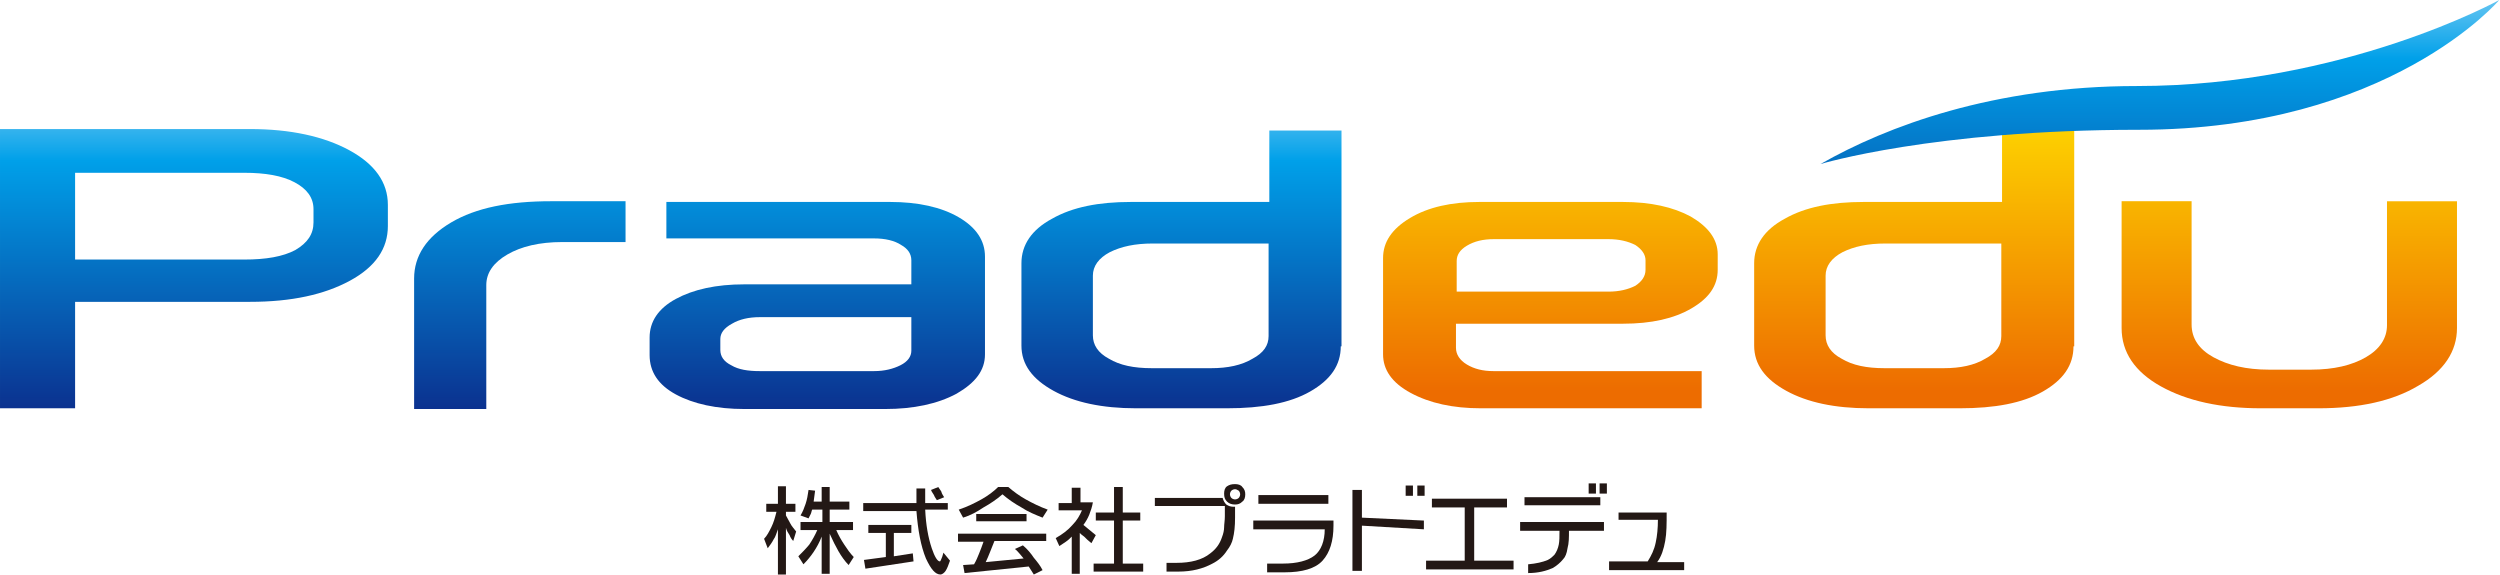 <svg enable-background="new 0 0 342.9 78.8" viewBox="0 0 342.9 78.8" xmlns="http://www.w3.org/2000/svg" xmlns:xlink="http://www.w3.org/1999/xlink"><linearGradient id="a"><stop offset="0" stop-color="#7ecef4"/><stop offset=".231" stop-color="#00a0e9"/><stop offset="1" stop-color="#0b318f"/></linearGradient><linearGradient id="b" gradientUnits="userSpaceOnUse" x1="26.586" x2="26.586" xlink:href="#a" y1="11.756" y2="56.184"/><linearGradient id="c" gradientUnits="userSpaceOnUse" x1="71.357" x2="71.357" xlink:href="#a" y1="11.757" y2="56.181"/><linearGradient id="d" gradientUnits="userSpaceOnUse" x1="112.105" x2="112.105" xlink:href="#a" y1="11.755" y2="56.184"/><linearGradient id="e" gradientUnits="userSpaceOnUse" x1="161.94" x2="161.94" xlink:href="#a" y1="11.755" y2="56.184"/><linearGradient id="f"><stop offset="0" stop-color="#fdd000"/><stop offset="1" stop-color="#ed6c00"/></linearGradient><linearGradient id="g" gradientUnits="userSpaceOnUse" x1="212.606" x2="212.606" xlink:href="#f" y1="17.801" y2="53.672"/><linearGradient id="h" gradientUnits="userSpaceOnUse" x1="262.442" x2="262.442" xlink:href="#f" y1="17.803" y2="53.673"/><linearGradient id="i" gradientUnits="userSpaceOnUse" x1="313.971" x2="313.971" xlink:href="#f" y1="17.804" y2="53.67"/><linearGradient id="j" gradientUnits="userSpaceOnUse" x1="296.325" x2="296.325" xlink:href="#a" y1="-2.086" y2="41.914"/><g fill="#231815"><path d="m109.1 69.1v1.1h-1.3v.5c.2.4.4.7.6 1.1s.5.7.8 1.1l-.4 1.3c-.2-.2-.4-.5-.5-.8-.2-.3-.4-.6-.5-1v6.4h-1.1v-6.2c-.2.5-.3 1-.6 1.4-.2.4-.5.8-.8 1.2l-.5-1.3c.4-.4.7-1 1-1.6s.5-1.3.7-2.1h-1.4v-1.1h1.6v-2.4h1.1v2.4zm2.7-1.8-.2 1.5h1.1v-2h1.1v2h2.7v1.1h-2.7v1.7h3.2v1.1h-2.3c.3.7.7 1.4 1.1 2s.8 1.2 1.3 1.7l-.7 1.1c-.5-.5-1-1.2-1.4-1.9s-.8-1.5-1.2-2.4v5.5h-1.1v-5.1c-.3.8-.7 1.5-1.1 2.1s-.9 1.2-1.4 1.7l-.7-1.1c.5-.5 1-1 1.5-1.6.4-.6.8-1.3 1.1-2h-2.3v-1.1h3v-1.7h-1.4c-.1.2-.1.4-.2.6s-.2.4-.3.6l-1.1-.4c.3-.5.5-1 .7-1.6s.3-1.2.4-1.9z"/><path d="m130 68.8v1.1h-3.1c.1 2.1.4 3.8.9 5.3.4 1.2.8 1.8 1.1 1.8.1 0 .1-.1.2-.3s.2-.5.3-.9l.9 1.1c-.2.6-.4 1.1-.6 1.4s-.5.5-.7.5c-.7 0-1.3-.7-2-2.2-.7-1.7-1.1-3.9-1.3-6.5h-7.3v-1.1h7.3v-2h1.2v2h3.1zm-5 3.2v1.1h-2.4v3.2l2.6-.4.1 1.1-6.6 1-.2-1.2 3-.4v-3.3h-2.4v-1.1zm4.5-3.8-1 .4c-.1-.2-.3-.4-.4-.7-.1-.2-.3-.4-.4-.7l1-.4c.1.2.3.4.4.6.1.4.3.6.4.8z"/><path d="m132.1 71-.6-1.1c1.2-.4 2.2-.9 3.1-1.4s1.7-1.1 2.3-1.7h1.4c.7.6 1.5 1.2 2.4 1.7s1.9 1 3 1.4l-.7 1.1c-1-.4-2-.8-2.9-1.4-.9-.5-1.8-1.1-2.6-1.8-.8.7-1.7 1.3-2.6 1.8-.9.6-1.8 1.1-2.8 1.4zm11.4 2.1v1.1h-7.1c-.2.5-.4 1-.6 1.5s-.4 1-.6 1.4l5.2-.5c-.2-.2-.3-.4-.5-.6s-.4-.5-.7-.7l1.1-.5c.6.5 1.1 1.1 1.5 1.7.5.6.9 1.1 1.2 1.7l-1.2.6-.7-1.1-8.8.9-.2-1.1 1.5-.1c.3-.5.5-1 .7-1.5s.4-1 .6-1.6h-3.5v-1.1h12.1zm-2.7-2.6v1h-6.9v-1z"/><path d="m148.2 66.8v2.1h1.7c-.1.6-.3 1.2-.5 1.7s-.5 1-.8 1.4l1.7 1.4-.6 1.1c-.4-.3-.7-.6-1-.9-.3-.2-.5-.4-.6-.5v5.6h-1.1v-5.1c-.3.3-.5.5-.8.7s-.6.4-.9.6l-.5-1.1c.9-.5 1.7-1.1 2.3-1.8.6-.6 1-1.3 1.3-2h-3.2v-1h1.8v-2.1h1.2zm8.2 3.5v1.1h-2.4v5.9h2.8v1.1h-6.8v-1.1h2.8v-5.9h-2.5v-1.1h2.5v-3.5h1.2v3.5z"/><path d="m158.6 68.3h9.1c.1.4.3.7.5.9.3.2.6.3.9.3h.3v1.5c0 1.2-.1 2.1-.3 2.9-.1.5-.4 1.1-.8 1.6-.5.8-1.2 1.4-2 1.8-1.3.7-2.8 1.1-4.7 1.1h-1.6v-1.2h1.4c1.9 0 3.5-.4 4.6-1.3.8-.6 1.3-1.3 1.6-2.2.2-.5.3-1 .3-1.4s.1-.9.1-1.5v-1.4h-9.6v-1.1zm10.8-1.9c.4 0 .8.1 1 .4.3.3.4.6.4 1s-.1.8-.4 1c-.3.3-.6.4-1 .4s-.8-.1-1.1-.4-.4-.6-.4-1.1c0-.4.1-.8.4-1s.6-.3 1.1-.3zm0 .7c-.2 0-.4.1-.5.2s-.2.3-.2.5.1.4.2.5.3.2.5.2.4-.1.5-.2.2-.3.2-.5-.1-.4-.2-.5c-.2-.1-.3-.2-.5-.2z"/><path d="m171.8 71.4h11.1v.7c0 2.1-.5 3.7-1.5 4.8s-2.8 1.6-5.2 1.6h-2.4v-1.2h2.2c1.9 0 3.4-.4 4.3-1.1s1.4-2 1.4-3.6h-9.8v-1.2zm.8-3.5h9.6v1.2h-9.6z"/><path d="m186.8 67.2v3.8l8.5.4v1.2l-8.5-.5v6.2h-1.3v-11.1zm7-.6v1.4h-1v-1.4zm1.6 0v1.4h-1v-1.4z"/><path d="m196.4 68.4h10.3v1.2h-4.5v7.3h5.4v1.2h-12v-1.2h5.3v-7.3h-4.5z"/><path d="m208.5 71.6h11.5v1.2h-4.8c0 .9 0 1.7-.2 2.4-.1.7-.3 1.2-.6 1.5-.4.5-.9.9-1.4 1.2-.9.4-2 .7-3.4.7v-1.2c1.1-.1 2-.3 2.7-.6.4-.2.7-.5.9-.7.3-.4.5-.9.6-1.4s.1-1.1.1-1.9h-5.4zm.6-3.4h10.4v1.1h-10.4zm9.8-1.9v1.4h-1v-1.4zm1.5 0v1.4h-1v-1.4z"/><path d="m222 70.3h6.6c0 1.5 0 2.8-.2 3.9s-.5 2.1-1.1 2.9h3.7v1.1h-10.3v-1.2h5.3c.5-.8.9-1.6 1.1-2.6.2-.9.3-2 .3-3.1h-5.4z"/></g><path d="m53.2 31c0 3.1-1.7 5.6-5.2 7.5s-8 2.9-13.7 2.9h-24v14.6h-10.3v-38.3h34.3c5.5 0 10.1 1 13.6 2.9s5.3 4.4 5.3 7.5zm-10.2-.5v-1.8c0-1.6-.9-2.8-2.6-3.7s-4-1.3-6.9-1.3h-23.2v11.9h23.2c3 0 5.3-.4 7-1.3 1.7-1 2.5-2.2 2.5-3.8z" fill="url(#b)"/><path d="m85.8 33.2h-8.7c-3.1 0-5.6.6-7.5 1.7s-2.9 2.5-2.9 4.2v17h-9.9v-17.9c0-3.1 1.7-5.7 5.1-7.7s7.9-2.9 13.7-2.9h10.2z" fill="url(#c)"/><path d="m135.1 48.6c0 2.2-1.3 3.9-3.9 5.4-2.6 1.4-5.9 2.1-9.8 2.1h-19.3c-3.8 0-7-.7-9.4-2s-3.6-3.1-3.6-5.4v-2.4c0-2.2 1.2-4 3.6-5.3s5.5-2 9.4-2h22.9v-3.3c0-.9-.5-1.6-1.4-2.1-.9-.6-2.2-.9-3.7-.9h-28.5v-5h30.7c3.8 0 7 .7 9.4 2.1s3.6 3.2 3.6 5.4zm-10.1-.5v-4.6h-20.8c-1.5 0-2.8.3-3.8.9-1.1.6-1.6 1.3-1.6 2.1v1.5c0 .9.5 1.6 1.5 2.1 1 .6 2.3.8 3.9.8h15.7c1.4 0 2.6-.3 3.6-.8s1.5-1.2 1.5-2z" fill="url(#d)"/><path d="m183.9 47.5c0 2.6-1.4 4.6-4.2 6.2s-6.6 2.3-11.4 2.3h-12.5c-4.6 0-8.4-.8-11.3-2.4s-4.4-3.6-4.4-6.2v-11.3c0-2.5 1.4-4.6 4.2-6.1 2.8-1.6 6.4-2.3 10.8-2.3h19v-9.8h9.9v29.6zm-9.9-1.4v-12.7h-15.9c-2.4 0-4.3.4-5.9 1.2-1.5.8-2.3 1.9-2.3 3.2v8.2c0 1.3.7 2.4 2.2 3.2 1.5.9 3.4 1.3 5.9 1.3h8.1c2.3 0 4.2-.4 5.7-1.3 1.5-.8 2.2-1.8 2.2-3.1z" fill="url(#e)"/><path d="m235.6 37c0 2.2-1.2 3.9-3.6 5.3s-5.5 2.1-9.4 2.1h-22.9v3.3c0 .9.5 1.7 1.5 2.3s2.2.9 3.6.9h28.6v5.1h-30.3c-3.8 0-7-.7-9.6-2.1s-3.8-3.2-3.8-5.3v-13.2c0-2.2 1.2-4 3.7-5.5s5.7-2.2 9.5-2.2h19.7c3.8 0 6.9.7 9.3 2 2.4 1.4 3.7 3.1 3.7 5.2zm-9.9 0v-1.3c0-.8-.5-1.5-1.4-2.1-1-.5-2.2-.8-3.7-.8h-15.7c-1.5 0-2.7.3-3.7.9s-1.4 1.3-1.4 2.1v4.2h20.8c1.5 0 2.7-.3 3.7-.8.9-.6 1.4-1.3 1.4-2.2z" fill="url(#g)"/><path d="m284.4 47.5c0 2.6-1.4 4.6-4.2 6.2s-6.6 2.3-11.4 2.3h-12.5c-4.6 0-8.4-.8-11.3-2.4s-4.4-3.6-4.4-6.2v-11.3c0-2.5 1.4-4.6 4.2-6.1 2.8-1.6 6.4-2.3 10.8-2.3h19v-9.8h9.9v29.6zm-9.9-1.4v-12.7h-15.9c-2.4 0-4.3.4-5.9 1.2-1.5.8-2.3 1.9-2.3 3.2v8.2c0 1.3.7 2.4 2.2 3.2 1.5.9 3.4 1.3 5.9 1.3h8.1c2.3 0 4.2-.4 5.7-1.3 1.5-.8 2.2-1.8 2.2-3.1z" fill="url(#h)"/><path d="m337 45c0 3.2-1.8 5.9-5.3 7.9-3.5 2.1-8.1 3.1-13.7 3.1h-7.9c-5.5 0-10.1-1-13.7-3s-5.4-4.7-5.4-8v-17.4h9.6v16.9c0 1.9 1 3.4 3 4.5s4.5 1.7 7.6 1.7h5.8c3.1 0 5.6-.6 7.5-1.7s2.9-2.6 2.9-4.4v-17h9.6z" fill="url(#i)"/><path d="m249.7 22.5c9.1-5.2 23.8-10.7 43.4-10.7 28.4 0 49.7-11.8 49.7-11.8s-15.1 17.8-49.4 17.8c-28.2 0-43.7 4.7-43.7 4.7z" fill="url(#j)"/></svg>
